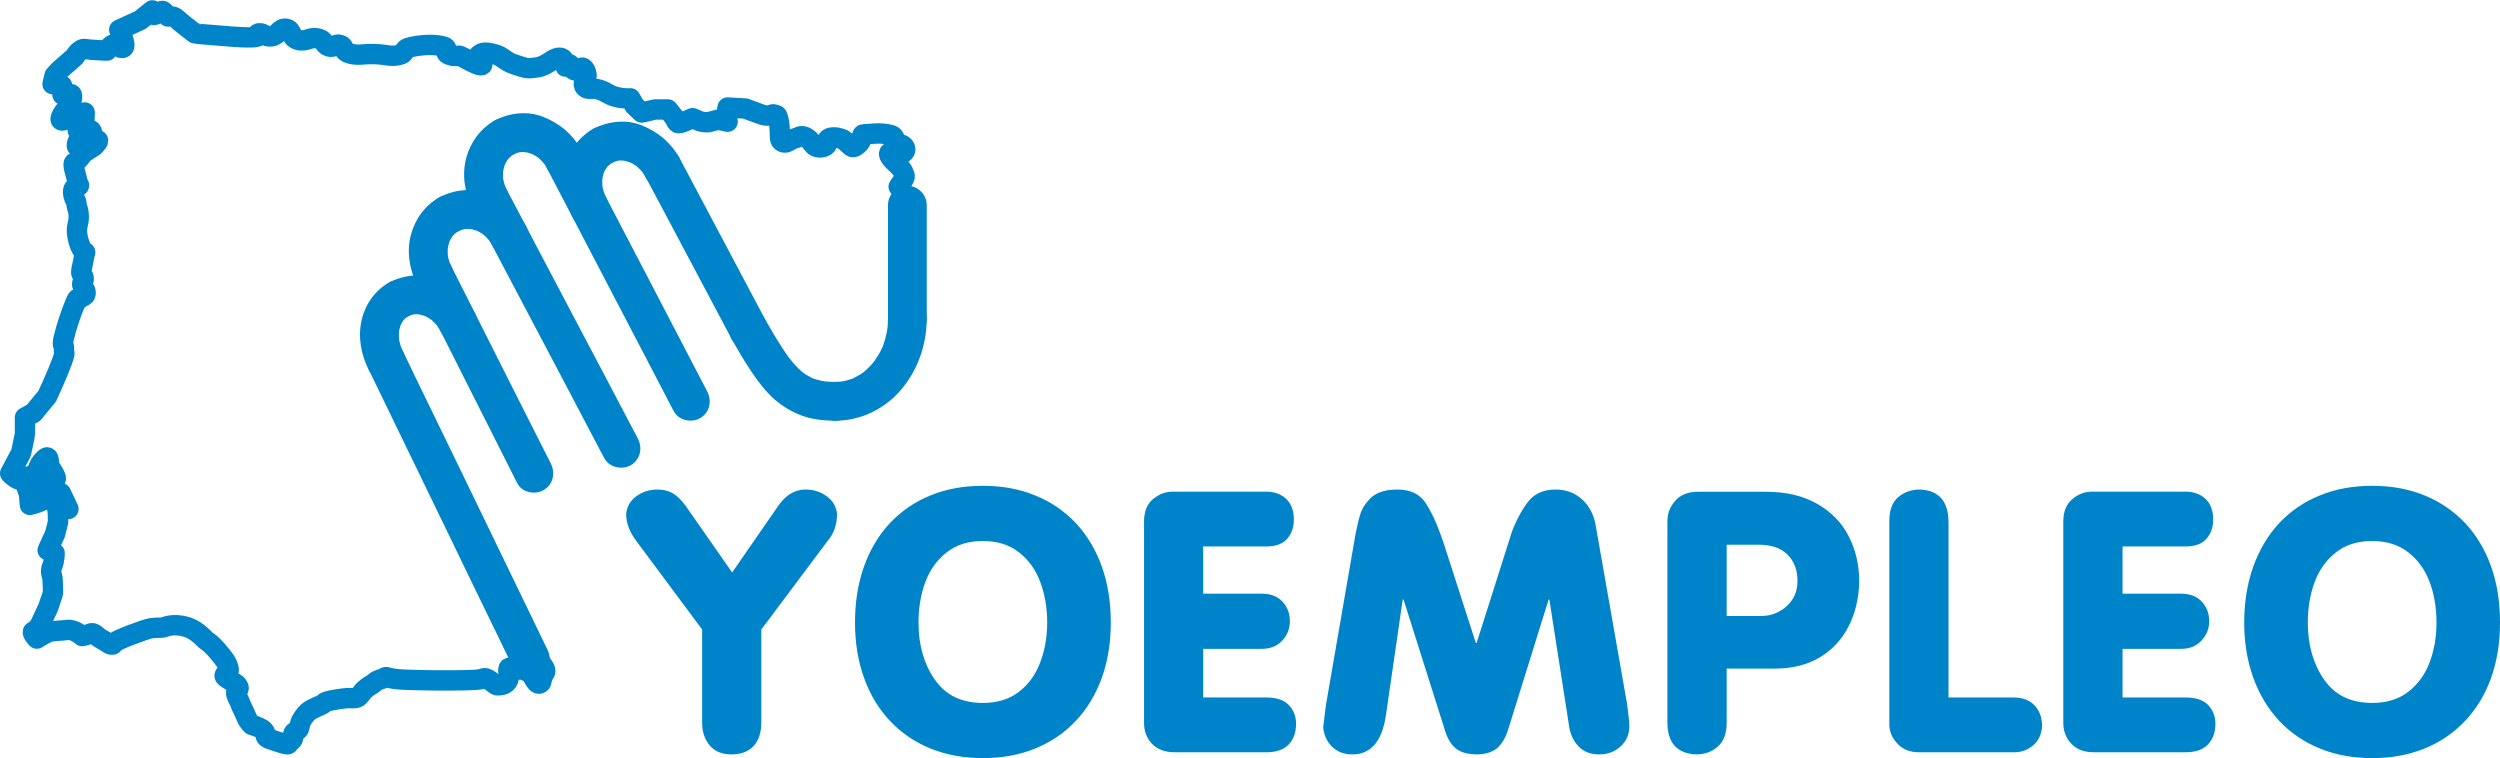 <?xml version="1.0" encoding="UTF-8"?>
<!DOCTYPE svg PUBLIC "-//W3C//DTD SVG 1.1//EN" "http://www.w3.org/Graphics/SVG/1.1/DTD/svg11.dtd">
<!-- Creator: CorelDRAW X8 -->
<svg xmlns="http://www.w3.org/2000/svg" xml:space="preserve" width="300px" height="91px" version="1.1" style="shape-rendering:geometricPrecision; text-rendering:geometricPrecision; image-rendering:optimizeQuality; fill-rule:evenodd; clip-rule:evenodd"
viewBox="0 0 27003 8186"
 xmlns:xlink="http://www.w3.org/1999/xlink">
 <defs>
  <style type="text/css">
   <![CDATA[
    .str0 {stroke:#0084C9;stroke-width:220.096;stroke-linecap:round;stroke-linejoin:round}
    .fil0 {fill:none}
    .fil1 {fill:#0084C9;fill-rule:nonzero}
   ]]>
  </style>
 </defs>
 <g id="Capa_x0020_1">
  <g id="_2361494154560">
   <path class="fil0 str0" d="M5797 7082c-22,32 128,131 85,186 -44,57 -20,94 -48,110 -28,17 -48,-22 -64,-44 -16,-22 -16,-55 -43,-66 -26,-11 -64,-44 -112,-38 -48,5 -112,-44 -122,-11 -11,33 20,92 -11,137 -31,46 -90,44 -112,44 -21,0 -96,-82 -138,-77 -43,6 -3,18 -214,22 -210,4 -411,2 -628,-5 -218,-7 -208,-44 -240,-22 -32,22 -64,16 -101,49 -38,33 -59,33 -107,77 -48,44 -59,88 -101,93 -43,6 -59,-5 -139,6 -80,11 -186,27 -202,49 -16,22 -128,55 -171,94 -43,38 -75,93 -85,120 -11,28 0,50 -27,77 -27,28 -32,6 -48,39 -16,33 16,49 -27,82 -42,33 -15,33 -42,33 -27,0 -181,-55 -181,-55 0,0 -43,-11 -48,-33 -6,-22 0,-49 -43,-77 -43,-27 -107,-44 -107,-44 0,0 -42,-38 -58,-82 -16,-44 -59,-121 -69,-154 -11,-33 -48,-88 -43,-115 5,-27 40,-32 21,-66 -18,-34 -74,-55 -96,-71 -21,-17 -69,-33 -42,-61 26,-27 46,-16 32,-71 -15,-55 -34,-77 -91,-148 -57,-72 -117,-126 -139,-137 -21,-11 -94,-110 -207,-149 -114,-38 -203,-22 -246,-5 -42,16 -85,5 -117,11 -32,5 -24,-4 -117,27 -93,32 -171,61 -256,99 -85,39 -58,55 -85,55 -27,0 -55,-30 -112,-60 -57,-31 -80,-77 -117,-61 -38,17 -91,28 -91,28 0,0 -85,-77 -160,-66 -74,11 -165,5 -213,27 -48,22 -117,66 -117,66 0,0 -64,-71 -37,-77 26,-5 69,-66 69,-66l90 -192c0,0 38,-110 48,-142 11,-33 0,-121 0,-160 0,-38 -32,-82 -5,-142 27,-61 27,-143 27,-143l-75 -33 80 -176 32 -126c0,0 0,-99 -5,-126 -6,-28 -16,-83 -16,-83l133 66 -80 -170 -91 28c0,0 -80,38 -128,60 -48,22 -117,38 -117,38l-10 -120 -38 -105 80 6c0,0 11,38 59,11 48,-28 5,-66 64,-66 58,0 144,27 122,-28 -21,-54 -74,-126 -74,-126 0,0 16,-126 -43,-71 -59,55 -69,104 -80,132 -11,27 -5,43 -32,49 -26,5 -53,5 -101,22 -48,16 -21,38 -69,22 -48,-17 -91,-66 -91,-66l117 -220c0,0 43,-192 43,-214 0,-22 0,-170 0,-170l91 -49 149 -181c0,0 114,-246 160,-374 45,-127 16,-71 21,-137 5,-66 -29,-5 0,-126 29,-121 75,-253 117,-357 43,-104 24,-32 53,-60 30,-29 59,-22 64,-55 6,-33 -32,-72 -37,-94 -5,-22 19,-37 16,-71 -3,-34 -27,-38 -27,-66 0,-27 24,-115 32,-170 8,-55 22,-38 0,-49 -21,-11 -60,-87 -74,-182 -15,-94 17,-119 16,-197 -2,-78 -12,-70 -21,-115 -10,-46 0,-39 -16,-66 -16,-28 -31,-70 -22,-110 10,-40 80,-39 59,-50 -21,-11 -4,11 -16,-49 -12,-60 -59,-187 -32,-192 27,-6 96,-104 96,-104l117 -77c0,0 75,-72 27,-66 -48,5 -128,22 -150,38 -21,17 -63,55 -63,22 0,-33 21,-82 63,-88 43,-5 102,-38 102,-38 0,0 5,-55 -43,-44 -48,11 -112,6 -112,6 0,0 53,-55 64,-83 11,-27 11,-110 11,-110 0,0 -171,28 -176,50 -5,22 -107,71 -80,0 27,-72 75,-93 91,-115 16,-22 42,-121 21,-132 -21,-11 -96,5 -96,5l-5 -99 -102 -16 22 -93c0,0 48,-55 69,-72 21,-16 149,-131 149,-131 0,0 53,-94 112,-83 59,11 235,17 235,17 0,0 48,-72 74,-66 27,5 96,66 112,22 16,-44 -53,-181 -53,-181l229 -105 128 -104c0,0 -5,60 27,49 32,-11 74,-60 95,-38 22,22 48,55 48,55 0,0 59,-11 91,22 32,33 197,159 197,159 0,0 11,6 165,17 155,11 320,31 453,27 134,-4 27,-41 80,-44 54,-3 62,45 134,33 72,-12 84,-92 154,-82 71,9 43,94 128,120 85,27 129,-34 213,-16 84,18 62,70 123,88 61,18 65,-36 122,-17 58,20 14,69 107,94 93,24 136,1 267,5 130,4 157,30 255,11 99,-19 23,-63 139,-88 116,-24 226,-30 325,-11 99,20 23,62 69,88 47,26 96,22 118,17 21,-6 185,105 239,104 55,-1 -57,-80 -21,-110 36,-30 67,-37 165,-11 99,26 113,80 229,115 116,36 116,47 235,28 118,-19 162,-102 240,-104 77,-3 53,115 69,93 16,-22 43,-39 53,-6 11,33 31,50 64,55 34,6 43,-48 70,-33 26,15 42,72 37,94 -5,22 -51,79 -16,115 34,36 72,1 154,27 83,26 92,54 176,77 84,24 160,17 160,17l43 77 80 76 144 -33 138 0 75 94c0,0 16,55 42,55 27,0 150,-55 150,-55 0,0 74,33 96,38 21,6 74,6 74,6l107 -28 101 22 -11 -88 11 -65 192 11c0,0 76,30 133,49 57,19 51,23 96,27 45,4 53,-22 85,-11 32,11 28,-2 43,55 15,58 16,149 16,176 0,27 3,64 43,71 40,7 60,-29 117,-44 57,-15 57,-37 112,-16 54,21 80,82 106,99 27,16 72,22 112,0 40,-22 0,-70 48,-88 48,-18 123,5 144,16 21,11 69,61 91,77 21,17 53,-5 85,-38 32,-33 21,-94 43,-94 21,0 122,-10 165,-10 43,0 133,10 154,27 22,16 27,82 70,88 42,5 65,33 64,60 -2,28 -27,41 -70,50 -42,8 -86,-35 -101,-17 -15,18 16,60 43,88 26,27 81,67 106,121 26,53 16,55 -5,93 -9,16 -26,40 -44,65"/>
   <g>
    <path class="fil1" d="M7584 6797l-710 -955c-74,-98 -111,-195 -111,-293 8,-79 44,-142 109,-190 65,-49 142,-74 230,-74 62,0 116,13 162,39 47,26 94,72 143,139l501 718 497 -718c81,-118 180,-178 296,-178 88,0 164,25 230,74 66,48 102,111 110,190 0,116 -34,213 -103,293l-715 955 0 1002c0,111 -28,198 -84,257 -56,60 -136,90 -239,90 -102,0 -181,-33 -235,-98 -54,-65 -81,-146 -81,-241l0 -1010 0 0zm3032 -1552c208,0 397,34 566,104 170,69 315,169 437,297 121,130 215,286 281,468 65,182 98,384 98,608 0,219 -33,419 -98,600 -66,180 -160,335 -282,464 -121,128 -267,228 -438,297 -169,69 -357,103 -564,103 -205,0 -393,-34 -564,-103 -170,-69 -317,-169 -439,-299 -123,-130 -216,-285 -281,-466 -65,-181 -97,-380 -97,-596 0,-220 32,-422 97,-605 65,-182 158,-339 280,-469 123,-130 268,-230 438,-299 170,-70 359,-104 566,-104l0 0zm0 596c-157,0 -287,41 -391,123 -104,81 -181,188 -230,320 -50,133 -74,280 -74,438 0,242 58,448 176,616 116,168 289,252 519,252 157,0 287,-40 391,-121 104,-80 180,-187 229,-318 50,-132 75,-275 75,-429 0,-158 -25,-305 -75,-438 -49,-132 -125,-239 -229,-320 -104,-82 -234,-123 -391,-123zm1741 599l0 -808c0,-107 31,-188 95,-242 65,-54 135,-82 212,-82l1012 0c91,0 164,28 218,80 54,53 81,126 81,221 0,83 -23,151 -71,207 -49,56 -124,84 -228,84l-680 0 0 510 632 0c97,0 171,29 224,86 54,58 80,128 80,211 0,81 -27,150 -82,210 -55,59 -128,89 -222,89l-632 0 0 525 680 0c111,0 193,27 245,82 52,55 78,123 78,202 0,92 -26,166 -78,222 -53,57 -134,86 -245,86l-987 0c-107,0 -189,-31 -247,-93 -57,-61 -85,-136 -85,-223l0 -1367 0 0zm2285 -678c19,-97 37,-170 54,-220 18,-51 44,-95 80,-134 63,-82 169,-123 316,-123 139,0 240,47 303,141 64,93 128,232 191,416l355 1101 8 0 382 -1204c56,-143 118,-254 184,-334 67,-79 163,-120 287,-120 114,0 209,36 288,108 77,71 126,165 145,278l340 1934c1,16 6,52 13,109 8,56 11,97 11,124 0,88 -31,162 -93,220 -63,59 -141,88 -234,88 -96,0 -171,-31 -227,-92 -56,-61 -90,-140 -101,-239l-209 -1342 -8 0 -435 1397c-25,85 -62,151 -110,198 -48,48 -122,74 -222,78 -105,0 -184,-22 -237,-66 -53,-44 -94,-114 -121,-210l-442 -1397 -9 0 -181 1247c-41,284 -163,426 -363,426 -88,0 -160,-27 -217,-82 -58,-55 -90,-125 -98,-210 1,-4 3,-23 7,-58 4,-35 8,-71 13,-108 4,-38 10,-73 15,-106l315 -1820 0 0zm3368 -138c0,-80 28,-152 84,-217 57,-65 139,-98 247,-98l735 0c215,0 399,44 551,130 152,87 266,203 341,350 76,148 114,311 114,490 -4,179 -42,340 -114,482 -72,143 -176,254 -312,337 -137,81 -297,121 -481,121l-525 0 0 588c0,111 -31,196 -94,253 -62,57 -143,86 -238,86 -205,-10 -308,-126 -308,-347l0 -2175 0 0zm640 257l0 770 371 0c106,0 198,-35 276,-105 79,-71 118,-162 118,-274 0,-118 -36,-213 -108,-284 -71,-71 -174,-107 -310,-107l-347 0 0 0zm1757 -256c0,-117 32,-203 96,-258 64,-54 143,-82 235,-82 205,9 308,128 308,355l0 1891 702 0c97,0 172,28 226,84 56,57 83,135 83,231 -8,88 -40,156 -99,204 -57,48 -124,73 -202,73l-1026 0c-101,0 -180,-32 -237,-95 -58,-63 -86,-131 -86,-205l0 -2198 0 0zm1879 815l0 -808c0,-107 32,-188 96,-242 63,-54 134,-82 212,-82l1011 0c91,0 165,28 219,80 54,53 81,126 81,221 0,83 -24,151 -72,207 -48,56 -125,84 -228,84l-679 0 0 510 632 0c96,0 170,29 224,86 53,58 80,128 80,211 0,81 -27,150 -84,210 -54,59 -128,89 -220,89l-632 0 0 525 679 0c111,0 193,27 246,82 52,55 78,123 78,202 0,92 -26,166 -79,222 -52,57 -135,86 -245,86l-987 0c-107,0 -189,-31 -246,-93 -57,-61 -86,-136 -86,-223l0 -1367 0 0zm3337 -1195c207,0 395,34 566,104 169,69 314,169 436,297 122,130 216,286 281,468 65,182 97,384 97,608 0,219 -32,419 -97,600 -65,180 -159,335 -282,464 -121,128 -267,228 -437,297 -171,69 -358,103 -564,103 -207,0 -394,-34 -564,-103 -171,-69 -318,-169 -440,-299 -122,-130 -215,-285 -281,-466 -65,-181 -98,-380 -98,-596 0,-220 33,-422 98,-605 66,-182 159,-339 280,-469 122,-130 268,-230 439,-299 169,-70 358,-104 566,-104l0 0zm-1 596c-157,0 -287,41 -391,123 -104,81 -180,188 -230,320 -49,133 -74,280 -74,438 0,242 59,448 176,616 116,168 289,252 519,252 157,0 287,-40 391,-121 104,-80 181,-187 230,-318 50,-132 74,-275 74,-429 0,-158 -24,-305 -74,-438 -49,-132 -126,-239 -230,-320 -104,-82 -234,-123 -391,-123l0 0z"/>
    <g>
     <path class="fil1" d="M9591 3439c0,46 -3,93 -9,138 2,-18 5,-37 7,-56 -6,45 -15,88 -26,131 -6,23 -13,45 -21,68 -3,9 -7,18 -10,28 -19,50 16,-38 2,-5 -19,41 -40,81 -66,119 -11,19 -24,37 -37,55 46,-62 -2,1 -15,16 -27,30 -56,57 -86,83 -12,10 -42,32 13,-10 -9,7 -19,14 -29,21 -17,12 -36,23 -54,33 -18,11 -37,20 -56,29 -34,15 52,-21 17,-7 -11,4 -22,8 -34,12 -40,14 -81,23 -122,29 18,-3 37,-5 55,-8 -30,4 -61,6 -91,7 -115,0 -211,95 -211,210 0,114 96,211 211,210 263,-2 516,-122 690,-319 191,-216 290,-497 291,-784 1,-114 -95,-210 -209,-210 -115,0 -209,96 -210,210l0 0z"/>
     <path class="fil1" d="M7902 3659c70,123 141,245 220,361 69,102 145,203 238,286 93,82 194,142 310,184 111,40 235,51 352,52 114,0 210,-96 210,-210 0,-114 -96,-209 -210,-209 -48,-1 -95,-3 -144,-9 20,2 39,5 57,7 -41,-5 -80,-13 -119,-25 -18,-5 -36,-12 -54,-19 -30,-11 59,27 18,8 -9,-4 -17,-8 -25,-13 -34,-17 -66,-37 -96,-60 68,51 8,5 -8,-9 -17,-15 -33,-31 -49,-48 -15,-15 -29,-31 -43,-48 -13,-15 -64,-81 -15,-17 -31,-39 -59,-81 -86,-122 -69,-104 -131,-212 -194,-321 -56,-100 -189,-133 -286,-76 -100,59 -132,189 -76,288l0 0z"/>
     <path class="fil1" d="M8264 3447c-146,-277 -293,-554 -440,-830 -161,-303 -321,-605 -482,-908 -1,-2 -1,-4 -2,-5 -54,-101 -192,-131 -288,-76 -102,60 -129,187 -75,288 146,277 294,554 441,830 160,303 321,605 482,908 1,2 2,3 2,5 54,101 192,131 287,75 102,-59 130,-185 75,-287z"/>
     <path class="fil1" d="M5914 1827c113,215 226,431 338,647 213,408 427,817 640,1226 127,244 255,489 382,733 1,2 2,3 3,5 53,101 192,131 287,75 102,-60 128,-185 75,-287 -112,-216 -225,-431 -337,-647 -214,-409 -427,-818 -639,-1226 -128,-245 -256,-489 -383,-734 -1,-1 -2,-3 -3,-5 -53,-101 -192,-131 -287,-75 -103,60 -129,186 -76,288l0 0z"/>
     <path class="fil1" d="M5104 2246c111,211 221,420 332,630 215,408 430,816 645,1223 144,274 288,546 431,820 5,9 10,18 15,27 54,101 192,131 287,76 102,-60 129,-186 76,-287 -111,-211 -221,-420 -332,-631 -215,-407 -430,-815 -645,-1223 -144,-273 -288,-545 -431,-819 -5,-9 -10,-18 -15,-27 -53,-101 -192,-131 -288,-76 -101,60 -128,186 -75,287l0 0z"/>
     <path class="fil1" d="M4507 3076c126,250 253,501 379,751 195,388 390,774 586,1162 38,76 76,151 114,226 51,103 193,131 287,75 104,-60 127,-185 76,-287 -127,-250 -253,-500 -379,-750 -195,-388 -391,-776 -586,-1163 -38,-75 -76,-150 -114,-226 -52,-102 -194,-130 -288,-75 -103,60 -127,185 -75,287z"/>
     <path class="fil1" d="M3989 4003c91,189 184,378 275,567 195,404 391,808 587,1211 180,372 359,744 540,1114 53,110 106,220 159,329 50,103 194,130 287,75 105,-61 126,-184 75,-287 -92,-189 -183,-378 -275,-568 -195,-403 -391,-807 -586,-1211 -180,-370 -361,-742 -541,-1114 -53,-110 -105,-219 -158,-328 -50,-103 -194,-130 -288,-75 -104,61 -125,184 -75,287z"/>
     <path class="fil1" d="M6546 2128c-7,-13 -13,-26 -20,-39 30,66 5,7 -2,-9 -10,-33 -17,-67 -22,-101 3,19 5,38 8,56 -6,-46 -6,-91 -1,-137 -2,18 -5,37 -7,55 4,-31 11,-62 21,-92 2,-6 4,-12 6,-18 14,-35 -22,51 -6,16 6,-14 14,-27 23,-40 9,-16 46,-61 -1,-3 10,-12 20,-23 31,-33 13,-13 60,-48 0,-3 15,-12 32,-21 48,-30 101,-56 132,-192 76,-288 -59,-101 -188,-130 -288,-75 -155,84 -265,237 -306,408 -44,186 -10,377 77,546 52,101 192,130 286,75 104,-60 129,-186 77,-288l0 0z"/>
     <path class="fil1" d="M7339 1706c-90,-168 -236,-287 -412,-356 -167,-66 -358,-43 -515,37 -102,52 -131,192 -75,287 60,103 186,128 287,76 9,-5 17,-9 25,-12 -65,30 -24,10 -7,5 23,-8 47,-13 71,-16 -19,2 -37,5 -56,8 36,-5 72,-5 108,1 -19,-3 -37,-6 -56,-8 37,5 72,14 106,27 36,13 -50,-22 -15,-6 8,4 16,8 25,12 17,9 33,20 48,30 13,9 42,33 -11,-9 8,6 15,12 22,19 15,13 29,27 43,42 7,7 13,15 19,23 -42,-51 -17,-22 -8,-10 14,20 27,41 38,63 54,100 192,131 288,75 101,-59 129,-186 75,-288l0 0z"/>
     <path class="fil1" d="M4872 2870c-6,-12 -12,-25 -18,-38 30,66 4,8 -1,-9 -9,-29 -15,-59 -20,-89 3,19 5,37 8,56 -7,-49 -7,-98 -1,-147 -2,19 -5,38 -7,56 5,-31 12,-62 22,-92 16,-50 -23,46 0,-1 8,-17 17,-33 27,-49 3,-5 7,-10 10,-15 22,-31 -34,42 -10,13 10,-12 21,-23 32,-33 4,-5 9,-9 14,-13 28,-25 -44,32 -13,10 15,-11 31,-21 48,-30 100,-54 131,-192 75,-288 -59,-101 -186,-129 -287,-75 -156,84 -267,236 -312,406 -50,185 -16,381 70,551 53,101 193,131 288,75 103,-60 128,-185 75,-288z"/>
     <path class="fil1" d="M5684 2444c-90,-169 -235,-286 -410,-355 -169,-67 -364,-44 -523,37 -102,52 -131,192 -76,288 60,102 186,127 288,75 8,-4 17,-8 25,-12 -66,30 -24,10 -7,5 23,-8 47,-12 70,-16 -18,3 -37,5 -55,8 39,-5 77,-5 116,0 -18,-2 -37,-5 -55,-7 36,5 71,14 105,27 36,13 -50,-22 -16,-7 9,4 17,9 25,13 17,9 33,19 49,30 12,8 42,32 -12,-10 8,6 15,12 22,19 15,13 29,27 42,42 7,7 13,15 20,22 -43,-51 -18,-22 -9,-10 14,20 26,41 38,62 55,101 192,132 288,75 101,-59 129,-186 75,-286z"/>
     <path class="fil1" d="M4348 3784c-6,-13 -13,-26 -19,-39 30,66 4,6 -1,-10 -11,-33 -18,-67 -23,-102 3,19 5,38 8,56 -6,-46 -6,-92 -1,-139 -2,19 -5,38 -7,56 4,-32 11,-62 21,-94 2,-6 5,-12 7,-18 13,-35 -23,52 -7,17 7,-15 15,-28 23,-41 3,-5 6,-10 10,-15 21,-31 -34,42 -11,13 10,-12 21,-23 32,-33 4,-5 9,-9 14,-13 28,-24 -44,32 -13,10 12,-9 26,-17 40,-24 100,-54 131,-191 75,-287 -59,-101 -186,-130 -287,-75 -153,82 -261,233 -301,400 -45,188 -10,381 77,550 53,102 194,132 288,75 103,-60 128,-185 75,-287l0 0z"/>
     <path class="fil1" d="M5124 3369c-40,-75 -94,-146 -158,-205 -74,-68 -153,-112 -246,-150 -164,-69 -355,-48 -511,32 -102,52 -131,192 -76,287 61,102 186,127 288,75 8,-4 16,-8 25,-12 -66,30 -25,11 -8,5 20,-6 41,-10 61,-13 -18,2 -37,5 -55,7 35,-4 71,-4 106,0 -18,-2 -37,-5 -55,-7 36,5 71,14 105,26 36,14 -50,-22 -16,-6 9,4 17,8 25,13 17,9 33,19 49,30 13,9 41,33 -11,-9 7,6 15,12 22,19 15,13 29,28 42,42 7,8 13,17 20,25 -42,-52 -17,-23 -8,-11 15,22 28,43 39,65 54,100 191,131 287,75 101,-59 130,-187 75,-288l0 0z"/>
     <path class="fil1" d="M9591 2214c0,357 0,715 0,1071 0,51 0,103 0,154 0,115 95,211 210,211 114,0 209,-96 209,-211 0,-356 0,-714 0,-1070 0,-53 0,-104 0,-155 0,-114 -95,-210 -209,-210 -115,0 -210,96 -210,210z"/>
     <path class="fil1" d="M5468 2037c-6,-13 -12,-26 -18,-39 29,66 4,7 -1,-10 -9,-29 -15,-59 -19,-90 2,19 5,37 7,56 -5,-46 -5,-92 1,-138 -3,19 -5,37 -8,56 5,-32 12,-63 22,-93 17,-51 -22,46 1,-2 8,-17 17,-33 27,-49 4,-7 7,-12 11,-17 21,-31 -34,43 -10,13 10,-12 21,-23 32,-33 4,-5 9,-9 14,-13 28,-25 -44,32 -13,10 15,-12 31,-21 48,-30 100,-55 131,-191 75,-287 -59,-101 -186,-130 -287,-75 -157,84 -268,237 -314,407 -49,185 -17,378 69,545 53,103 193,132 288,76 103,-60 128,-186 75,-287l0 0z"/>
     <path class="fil1" d="M6278 1615c-91,-168 -236,-287 -413,-356 -167,-66 -358,-44 -515,37 -102,52 -131,192 -76,286 60,103 186,128 288,76 8,-5 17,-9 25,-12 -66,30 -24,10 -7,5 20,-7 41,-11 61,-14 -18,2 -37,5 -55,7 39,-5 78,-5 117,0 -19,-3 -38,-5 -56,-8 36,5 72,14 106,27 36,13 -50,-22 -15,-6 8,4 16,8 25,12 17,9 33,20 49,30 12,9 42,34 -12,-9 8,6 15,12 23,19 15,13 29,28 42,43 7,7 13,15 20,23 -42,-52 -17,-22 -8,-10 14,20 26,41 38,63 55,100 192,131 288,75 101,-59 129,-187 75,-288l0 0z"/>
    </g>
   </g>
  </g>
 </g>
</svg>
